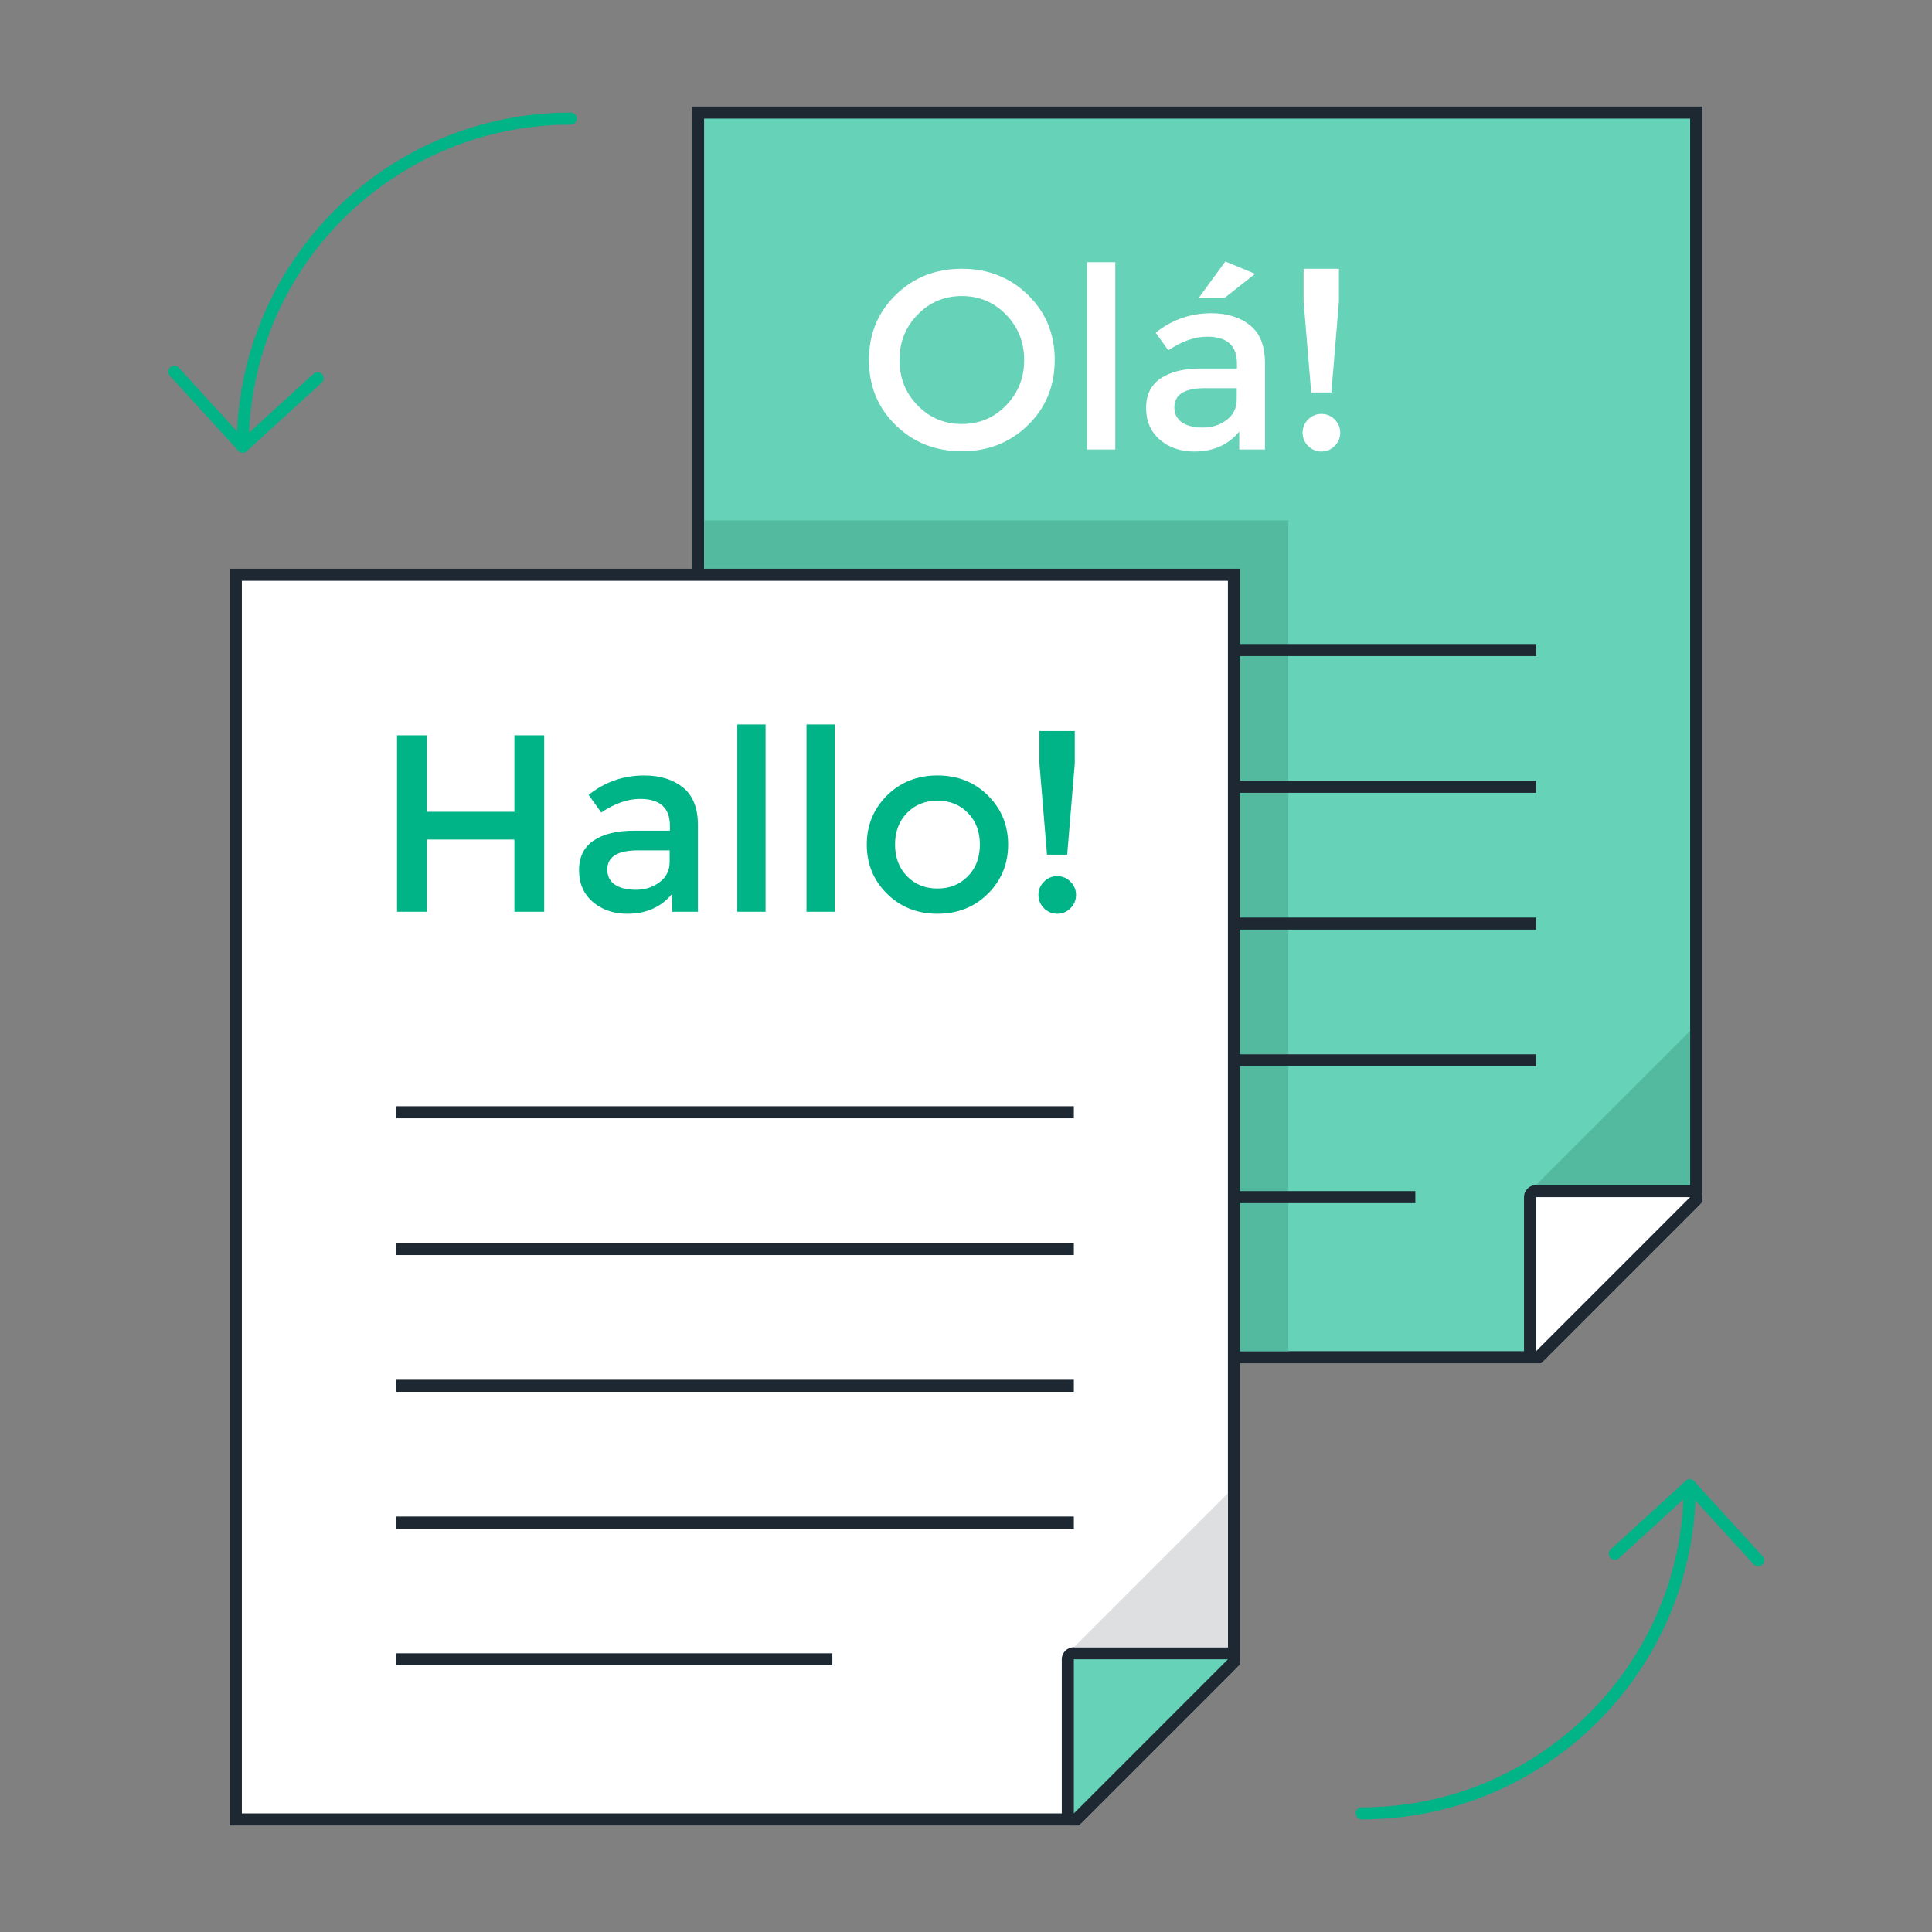<?xml version="1.0" encoding="utf-8"?>
<!-- Generator: Adobe Illustrator 17.0.0, SVG Export Plug-In . SVG Version: 6.00 Build 0)  -->
<!DOCTYPE svg PUBLIC "-//W3C//DTD SVG 1.1//EN" "http://www.w3.org/Graphics/SVG/1.1/DTD/svg11.dtd">
<svg version="1.1" id="Layer_1" xmlns="http://www.w3.org/2000/svg" xmlns:xlink="http://www.w3.org/1999/xlink" x="0px" y="0px"
	 width="160px" height="160px" viewBox="0 0 160 160" enable-background="new 0 0 160 160" xml:space="preserve">
<rect x="0" y="0" width="160" height="160" fill="#808080" stroke="none"/>
<g>
	<polygon fill="#66D2B7" points="57.809,112.399 57.809,9.322 140.47,9.322 140.47,99.346 127.418,112.399 	"/>
	<path fill="#1E2832" d="M139.97,9.822v89.317l-12.759,12.76H58.309V9.822H139.97 M140.97,8.822h-1H58.309h-1v1v102.077v1h1h68.902
		h0.414l0.293-0.293l12.759-12.76l0.293-0.293v-0.414V9.822V8.822L140.97,8.822z"/>
</g>
<g>
	<path fill="#FFFFFF" d="M127.211,112.399c-0.064,0-0.13-0.013-0.191-0.038c-0.187-0.077-0.309-0.26-0.309-0.462V99.139
		c0-0.276,0.224-0.5,0.5-0.5h12.759c0.202,0,0.385,0.122,0.462,0.309s0.034,0.402-0.108,0.545l-12.759,12.761
		C127.469,112.349,127.341,112.399,127.211,112.399z"/>
	<path fill="#1E2832" d="M139.97,99.139l-12.759,12.76v-12.76H139.97 M139.97,98.139h-12.759c-0.552,0-1,0.448-1,1v12.76
		c0,0.404,0.244,0.769,0.617,0.924c0.124,0.051,0.254,0.076,0.382,0.076c0.26,0,0.516-0.102,0.707-0.293l12.759-12.76
		c0.286-0.286,0.372-0.716,0.217-1.09C140.739,98.383,140.374,98.139,139.97,98.139L139.97,98.139z"/>
</g>
<rect x="58.309" y="43.101" fill="#53B99F" width="48.383" height="68.798"/>
<g>
	<line fill="none" stroke="#1E2832" stroke-miterlimit="10" x1="71.068" y1="99.139" x2="117.211" y2="99.139"/>
	<line fill="none" stroke="#1E2832" stroke-miterlimit="10" x1="71.068" y1="87.813" x2="127.211" y2="87.813"/>
	<line fill="none" stroke="#1E2832" stroke-miterlimit="10" x1="71.068" y1="76.486" x2="127.211" y2="76.486"/>
	<line fill="none" stroke="#1E2832" stroke-miterlimit="10" x1="71.068" y1="65.159" x2="127.211" y2="65.159"/>
	<line fill="none" stroke="#1E2832" stroke-miterlimit="10" x1="71.068" y1="53.832" x2="127.211" y2="53.832"/>
</g>
<g>
	<polygon fill="#FFFFFF" points="19.53,150.678 19.53,47.601 102.191,47.601 102.191,137.625 89.139,150.678 	"/>
	<path fill="#1E2832" d="M101.691,48.101v89.317l-12.759,12.76H20.03V48.101H101.691 M102.691,47.101h-1H20.03h-1v1v102.077v1h1
		h68.902h0.414l0.293-0.293l12.759-12.76l0.293-0.293v-0.414V48.101V47.101L102.691,47.101z"/>
</g>
<g enable-background="new    ">
	<path fill="#FFFFFF" d="M85.132,35.21c-1.478,1.442-3.303,2.164-5.478,2.164c-2.174,0-4-0.722-5.477-2.164s-2.216-3.24-2.216-5.394
		c0-2.152,0.739-3.95,2.216-5.393s3.303-2.164,5.477-2.164c2.175,0,4,0.722,5.478,2.164c1.477,1.442,2.216,3.24,2.216,5.393
		C87.348,31.97,86.608,33.768,85.132,35.21z M83.323,26.064c-0.996-1.031-2.22-1.547-3.669-1.547s-2.672,0.516-3.668,1.547
		c-0.997,1.031-1.495,2.282-1.495,3.752c0,1.471,0.498,2.722,1.495,3.753c0.996,1.031,2.219,1.547,3.668,1.547
		s2.673-0.516,3.669-1.547s1.495-2.282,1.495-3.753C84.818,28.347,84.319,27.096,83.323,26.064z"/>
	<path fill="#FFFFFF" d="M92.365,37.228h-2.342V21.717h2.342V37.228z"/>
	<path fill="#FFFFFF" d="M104.761,37.228h-2.132v-1.484c-0.92,1.102-2.153,1.651-3.7,1.651c-1.157,0-2.115-0.327-2.874-0.982
		c-0.76-0.654-1.14-1.529-1.14-2.623s0.404-1.913,1.212-2.457c0.809-0.543,1.902-0.814,3.282-0.814h3.031v-0.419
		c0-1.477-0.822-2.216-2.467-2.216c-1.031,0-2.104,0.377-3.219,1.129l-1.046-1.463c1.352-1.073,2.885-1.609,4.6-1.609
		c1.31,0,2.379,0.331,3.209,0.992c0.828,0.662,1.243,1.704,1.243,3.126V37.228z M102.42,33.089v-0.941h-2.634
		c-1.687,0-2.53,0.53-2.53,1.589c0,0.544,0.209,0.958,0.628,1.244c0.418,0.285,0.999,0.429,1.745,0.429
		c0.745,0,1.397-0.209,1.955-0.628C102.141,34.363,102.42,33.799,102.42,33.089z M101.396,24.685h-2.133l2.216-3.031l2.467,1.024
		L101.396,24.685z"/>
	<path fill="#FFFFFF" d="M109.434,37.395c-0.426,0-0.792-0.153-1.098-0.46c-0.307-0.306-0.46-0.672-0.46-1.098
		c0-0.425,0.153-0.79,0.46-1.097c0.306-0.307,0.672-0.46,1.098-0.46c0.425,0,0.79,0.153,1.097,0.46s0.46,0.672,0.46,1.097
		c0,0.426-0.153,0.792-0.46,1.098C110.224,37.241,109.858,37.395,109.434,37.395z M107.959,22.26h2.927v2.696l-0.627,7.547h-1.672
		l-0.628-7.547V22.26z"/>
</g>
<g>
	<line fill="none" stroke="#1E2832" stroke-miterlimit="10" x1="32.789" y1="137.418" x2="68.932" y2="137.418"/>
	<line fill="none" stroke="#1E2832" stroke-miterlimit="10" x1="32.789" y1="126.091" x2="88.932" y2="126.091"/>
	<line fill="none" stroke="#1E2832" stroke-miterlimit="10" x1="32.789" y1="114.765" x2="88.932" y2="114.765"/>
	<line fill="none" stroke="#1E2832" stroke-miterlimit="10" x1="32.789" y1="103.438" x2="88.932" y2="103.438"/>
	<line fill="none" stroke="#1E2832" stroke-miterlimit="10" x1="32.789" y1="92.111" x2="88.932" y2="92.111"/>
</g>
<g enable-background="new    ">
	<path fill="#00B487" d="M32.881,75.506V60.894h2.467v6.334h7.254v-6.334h2.467v14.612h-2.467v-5.979h-7.254v5.979H32.881z"/>
	<path fill="#00B487" d="M57.799,75.506h-2.132v-1.484c-0.92,1.102-2.153,1.651-3.7,1.651c-1.157,0-2.115-0.327-2.874-0.982
		c-0.76-0.654-1.14-1.529-1.14-2.623s0.404-1.913,1.212-2.457c0.808-0.543,1.902-0.814,3.282-0.814h3.031v-0.419
		c0-1.477-0.823-2.216-2.467-2.216c-1.032,0-2.104,0.377-3.219,1.129l-1.045-1.463c1.352-1.073,2.885-1.609,4.599-1.609
		c1.31,0,2.379,0.331,3.209,0.992c0.829,0.662,1.244,1.704,1.244,3.126V75.506z M55.458,71.367v-0.941h-2.634
		c-1.687,0-2.53,0.53-2.53,1.589c0,0.544,0.209,0.958,0.627,1.244c0.418,0.285,1,0.429,1.746,0.429c0.745,0,1.397-0.209,1.955-0.628
		C55.179,72.642,55.458,72.077,55.458,71.367z"/>
	<path fill="#00B487" d="M63.401,75.506H61.06V59.995h2.341V75.506z"/>
	<path fill="#00B487" d="M69.129,75.506h-2.341V59.995h2.341V75.506z"/>
	<path fill="#00B487" d="M81.817,74.011c-1.115,1.108-2.508,1.662-4.181,1.662s-3.066-0.554-4.181-1.662
		c-1.115-1.107-1.672-2.463-1.672-4.065s0.558-2.958,1.672-4.066c1.115-1.107,2.509-1.661,4.181-1.661s3.065,0.554,4.181,1.661
		c1.115,1.108,1.672,2.464,1.672,4.066S82.933,72.903,81.817,74.011z M75.118,72.568c0.662,0.677,1.501,1.015,2.519,1.015
		c1.017,0,1.857-0.338,2.519-1.015c0.662-0.676,0.993-1.55,0.993-2.623s-0.331-1.947-0.993-2.624
		c-0.662-0.676-1.502-1.014-2.519-1.014c-1.018,0-1.857,0.338-2.519,1.014c-0.662,0.677-0.993,1.551-0.993,2.624
		S74.456,71.893,75.118,72.568z"/>
	<path fill="#00B487" d="M87.556,75.673c-0.426,0-0.792-0.153-1.098-0.46c-0.307-0.306-0.46-0.672-0.46-1.098
		c0-0.425,0.153-0.79,0.46-1.097c0.306-0.307,0.672-0.46,1.098-0.46c0.425,0,0.79,0.153,1.097,0.46s0.46,0.672,0.46,1.097
		c0,0.426-0.153,0.792-0.46,1.098C88.346,75.52,87.98,75.673,87.556,75.673z M86.081,60.538h2.927v2.696l-0.627,7.547h-1.672
		l-0.628-7.547V60.538z"/>
</g>
<g>
	<path fill="none" stroke="#00B487" stroke-linecap="round" stroke-linejoin="round" stroke-miterlimit="10" d="M20.101,36.989
		c0-15.004,12.163-27.167,27.167-27.167"/>
	<polyline fill="none" stroke="#00B487" stroke-linecap="round" stroke-linejoin="round" stroke-miterlimit="10" points="
		26.303,31.327 20.101,36.989 14.438,30.787 	"/>
</g>
<g>
	<path fill="none" stroke="#00B487" stroke-linecap="round" stroke-linejoin="round" stroke-miterlimit="10" d="M139.938,123.011
		c0,15.004-12.163,27.167-27.167,27.167"/>
	<polyline fill="none" stroke="#00B487" stroke-linecap="round" stroke-linejoin="round" stroke-miterlimit="10" points="
		133.735,128.673 139.938,123.011 145.6,129.213 	"/>
</g>
<g>
	<path fill="#66D2B7" d="M88.932,150.678c-0.064,0-0.13-0.013-0.191-0.038c-0.187-0.077-0.309-0.26-0.309-0.462v-12.76
		c0-0.276,0.224-0.5,0.5-0.5h12.76c0.202,0,0.385,0.122,0.462,0.309s0.034,0.402-0.108,0.545l-12.76,12.76
		C89.189,150.627,89.062,150.678,88.932,150.678z"/>
	<path fill="#1E2832" d="M101.691,137.418l-12.759,12.76v-12.76H101.691 M101.691,136.418H88.932c-0.552,0-1,0.448-1,1v12.76
		c0,0.404,0.244,0.769,0.617,0.924c0.124,0.051,0.254,0.076,0.382,0.076c0.26,0,0.516-0.102,0.707-0.293l12.759-12.76
		c0.286-0.286,0.372-0.716,0.217-1.09C102.46,136.662,102.095,136.418,101.691,136.418L101.691,136.418z"/>
</g>
<polygon fill="#DDDFE0" points="101.691,136.418 88.932,136.418 101.691,123.659 "/>
<polygon fill="#53B99F" points="139.97,98.139 127.211,98.139 139.97,85.38 "/>
</svg>

